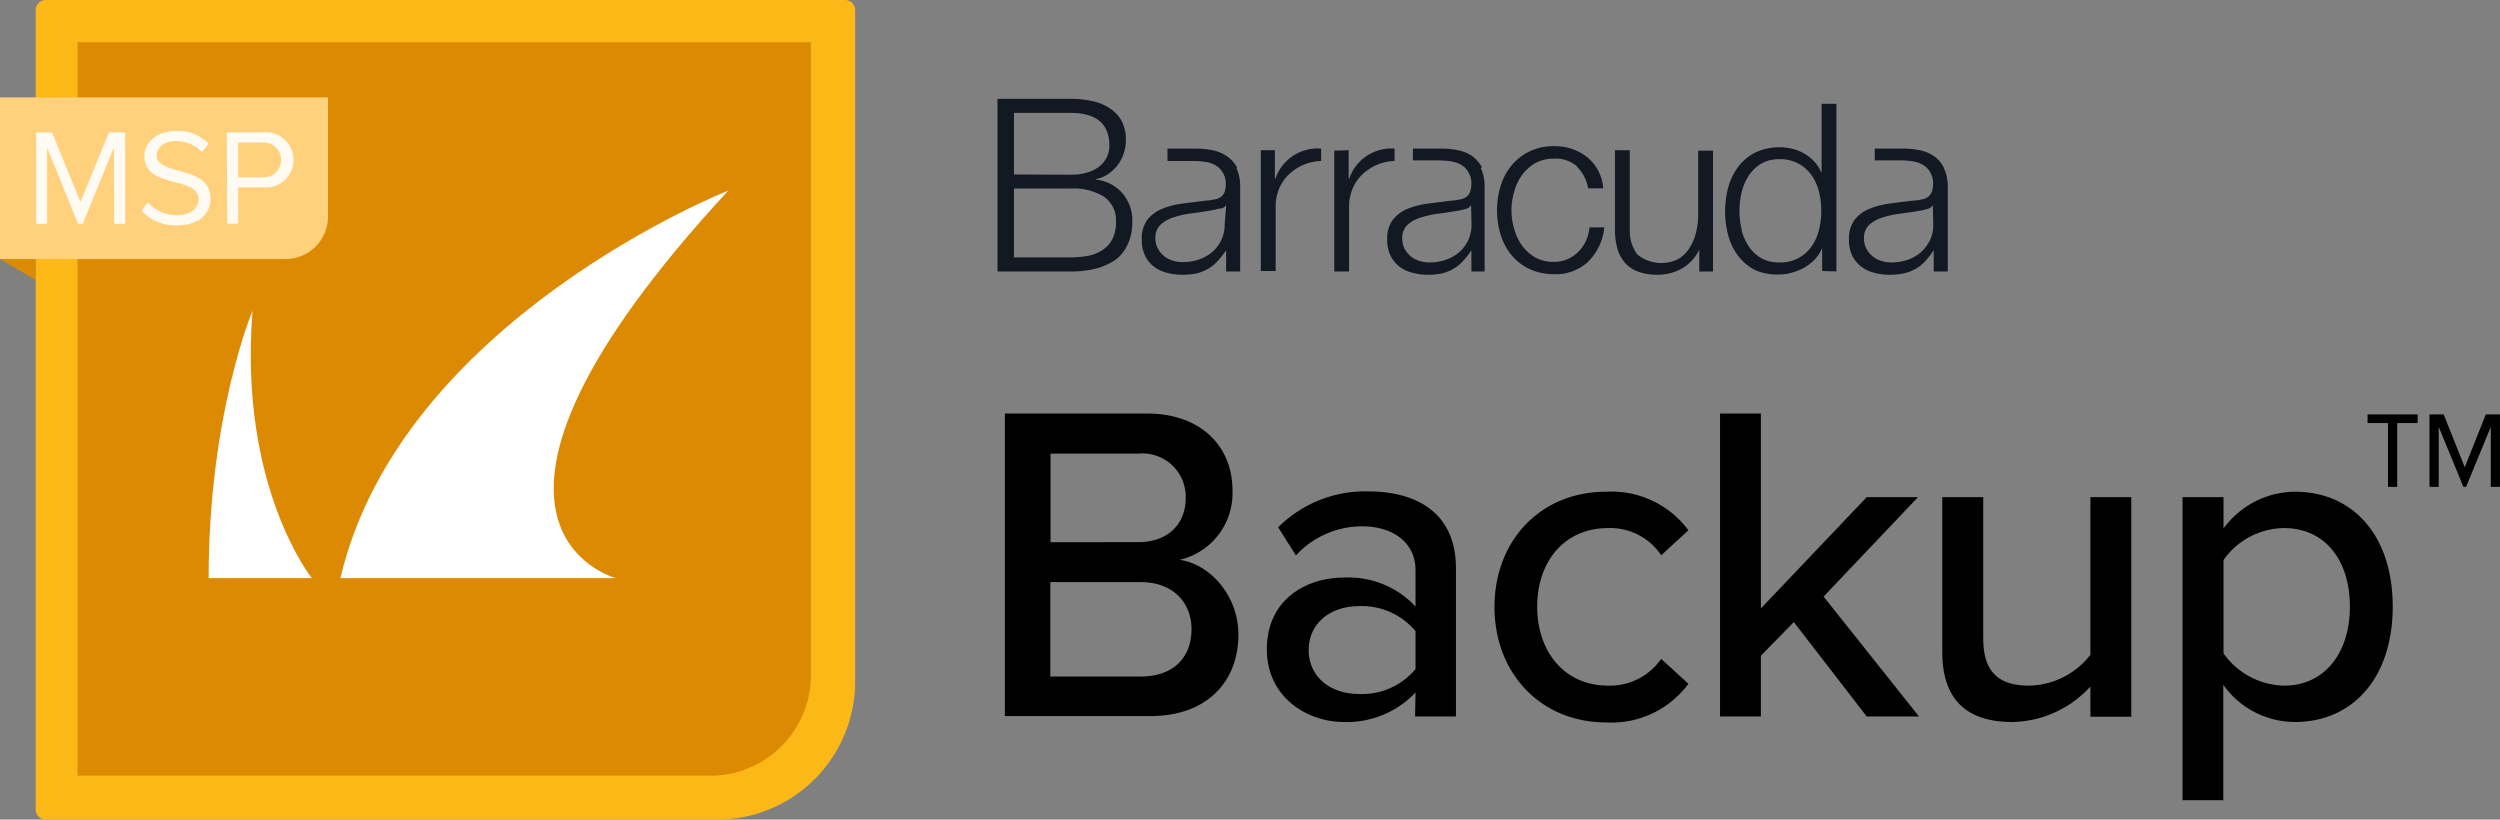 <svg xmlns="http://www.w3.org/2000/svg" viewBox="0 0 227.67 74.64"><rect x="0" y="0" width="227.67" height="74.64" fill="#808080" stroke="none"/><defs><style>.cls-1{fill:#dd8a03;}.cls-2{fill:#fcb817;}.cls-3{fill:#fff;}.cls-4{fill:#121922;}.cls-5{fill:#ffd17d;}.cls-6{fill:#fffaf2;}</style></defs><g id="Layer_2" data-name="Layer 2"><g id="Layer_1-2" data-name="Layer 1"><polygon class="cls-1" points="0 23.59 3.24 25.5 3.24 23.59 0 23.59"/><path class="cls-2" d="M4.18,0H76.95a.93.93,0,0,1,.93.93V62A12.59,12.59,0,0,1,65.29,74.64H4.18a.93.93,0,0,1-.93-.93V.93A.93.93,0,0,1,4.18,0Z"/><path class="cls-1" d="M7.06,3.85H73.85a0,0,0,0,1,0,0V61.48a9.16,9.16,0,0,1-9.16,9.16H7.06a0,0,0,0,1,0,0V3.85A0,0,0,0,1,7.06,3.85Z"/><path class="cls-3" d="M28.4,52.65H19C19,37.75,23,28.29,23,28.29,21.71,44.32,28.4,52.65,28.4,52.65Zm37.93-35.3S36.51,29.13,31,52.65H56.09S38.06,47.93,66.33,17.35Z"/><path class="cls-4" d="M122.82,13.68v2.59h.05A4.06,4.06,0,0,1,127,13.53v1.13a4.45,4.45,0,0,0-3,1.29,3.8,3.8,0,0,0-.84,1.27,4.25,4.25,0,0,0-.3,1.62v5.88h-1.35v-11Zm-8,0v11h1.35V18.84a4.25,4.25,0,0,1,.3-1.62,3.8,3.8,0,0,1,.84-1.27,4.44,4.44,0,0,1,3-1.29V13.53a4.06,4.06,0,0,0-4.16,2.74h-.05V13.68Zm28.81,1.52a3.66,3.66,0,0,1,1,1.95H146a4,4,0,0,0-1.46-2.84,4.79,4.79,0,0,0-3-1,5.11,5.11,0,0,0-2.23.47,4.92,4.92,0,0,0-1.64,1.27,5.45,5.45,0,0,0-1,1.84,7.68,7.68,0,0,0,0,4.52,5.6,5.6,0,0,0,1,1.85,4.87,4.87,0,0,0,1.64,1.25,5.26,5.26,0,0,0,2.23.46,4.32,4.32,0,0,0,3.08-1.13,5.11,5.11,0,0,0,1.48-3.13h-1.35a3.67,3.67,0,0,1-.34,1.26,3.48,3.48,0,0,1-.71,1,3.29,3.29,0,0,1-1,.65,2.92,2.92,0,0,1-1.18.23,3.43,3.43,0,0,1-1.69-.4,3.88,3.88,0,0,1-1.21-1.07,4.79,4.79,0,0,1-.72-1.51,6,6,0,0,1,0-3.44,4.79,4.79,0,0,1,.72-1.51,3.88,3.88,0,0,1,1.21-1.07,3.43,3.43,0,0,1,1.69-.4,2.94,2.94,0,0,1,2.1.7M156,24.72v-11h-1.35v5.8a6.85,6.85,0,0,1-.19,1.63,4.6,4.6,0,0,1-.6,1.43,3.14,3.14,0,0,1-1,1,3.48,3.48,0,0,1-3.75-.4,3.62,3.62,0,0,1-.69-2.26V13.68h-1.35v7.17a6.66,6.66,0,0,0,.21,1.75,3.36,3.36,0,0,0,.68,1.3,2.84,2.84,0,0,0,1.2.83,4.91,4.91,0,0,0,1.78.29,4.46,4.46,0,0,0,2.26-.59,3.88,3.88,0,0,0,1.55-1.7h0v2Zm11.24,0V9.45h-1.35v6.33h0a3.22,3.22,0,0,0-.61-1,3.72,3.72,0,0,0-.91-.76,4.27,4.27,0,0,0-1.1-.46,5.2,5.2,0,0,0-3.4.32,4.59,4.59,0,0,0-1.55,1.28,5.4,5.4,0,0,0-.92,1.86,8.44,8.44,0,0,0,0,4.46,5.4,5.4,0,0,0,.92,1.86,4.45,4.45,0,0,0,1.55,1.27A5,5,0,0,0,162,25a4.22,4.22,0,0,0,1.21-.18,4.66,4.66,0,0,0,1.15-.48,4.07,4.07,0,0,0,.95-.76,3.29,3.29,0,0,0,.63-1h0v2.1Zm-8.63-3.82a7.33,7.33,0,0,1,0-3.4,4.76,4.76,0,0,1,.65-1.51,3.5,3.5,0,0,1,1.12-1.08A3.14,3.14,0,0,1,162,14.5a3.44,3.44,0,0,1,3,1.49,4.57,4.57,0,0,1,.66,1.51,7.32,7.32,0,0,1,0,3.4,4.48,4.48,0,0,1-.66,1.51,3.44,3.44,0,0,1-3,1.49,3.14,3.14,0,0,1-1.64-.41,3.5,3.5,0,0,1-1.12-1.08,4.67,4.67,0,0,1-.65-1.51m-23.75-5.63a4,4,0,0,1,.36,1.81v7.64H134V22.79h0a7.65,7.65,0,0,1-.74.95,3.47,3.47,0,0,1-.83.7,4.13,4.13,0,0,1-1,.43,5.72,5.72,0,0,1-1.4.15,5.17,5.17,0,0,1-1.44-.19,3.32,3.32,0,0,1-1.18-.57,2.94,2.94,0,0,1-.79-1,3.33,3.33,0,0,1-.29-1.44,2.83,2.83,0,0,1,.52-1.81,3.26,3.26,0,0,1,1.35-1,7.63,7.63,0,0,1,1.91-.48l2.15-.27c.28,0,.53-.07.74-.11a1.21,1.21,0,0,0,.54-.22,1.07,1.07,0,0,0,.33-.44,1.89,1.89,0,0,0,.12-.73,1.76,1.76,0,0,0-.23-1,1.69,1.69,0,0,0-.62-.7,2.42,2.42,0,0,0-.92-.35,6.57,6.57,0,0,0-1.12-.1h-2.43V13.53h2.68a8.07,8.07,0,0,1,1.38.14,3.55,3.55,0,0,1,1.3.52,2.84,2.84,0,0,1,.94,1.08m-1,3.42h0a.8.8,0,0,1-.5.34,5.21,5.21,0,0,1-.64.15c-.57.1-1.16.19-1.76.27a8.67,8.67,0,0,0-1.66.35,3.29,3.29,0,0,0-1.23.67,1.62,1.62,0,0,0-.48,1.25,2,2,0,0,0,.2.91,2.3,2.3,0,0,0,.55.69,2.25,2.25,0,0,0,.79.43,2.91,2.91,0,0,0,.92.15,4.52,4.52,0,0,0,1.47-.23,3.76,3.76,0,0,0,1.23-.68,3.39,3.39,0,0,0,.84-1.1,3.36,3.36,0,0,0,.31-1.45Zm-21.39-3.42a4,4,0,0,1,.36,1.81v7.64h-1.28V22.79h0a8.73,8.73,0,0,1-.74.95,3.73,3.73,0,0,1-.84.7,3.91,3.91,0,0,1-1,.43,5.72,5.72,0,0,1-1.4.15,5.19,5.19,0,0,1-1.45-.19,3.2,3.2,0,0,1-1.17-.57,2.72,2.72,0,0,1-.79-1,3.19,3.19,0,0,1-.29-1.44,2.88,2.88,0,0,1,.51-1.81,3.29,3.29,0,0,1,1.36-1,7.55,7.55,0,0,1,1.9-.48l2.15-.27c.29,0,.54-.07.75-.11a1.21,1.21,0,0,0,.53-.22,1,1,0,0,0,.34-.44,2.12,2.12,0,0,0,.11-.73,1.94,1.94,0,0,0-.84-1.65,2.48,2.48,0,0,0-.92-.35,6.66,6.66,0,0,0-1.12-.1h-2.43V13.53h2.68a8,8,0,0,1,1.37.14,3.48,3.48,0,0,1,1.3.52,3,3,0,0,1,1,1.08m-1,3.42h0A.81.81,0,0,1,111,19a5.67,5.67,0,0,1-.64.15q-.85.15-1.77.27a8.56,8.56,0,0,0-1.65.35,3.29,3.29,0,0,0-1.23.67,1.63,1.63,0,0,0-.49,1.25,1.88,1.88,0,0,0,.21.91,2.19,2.19,0,0,0,1.33,1.12,2.91,2.91,0,0,0,.92.15,4.54,4.54,0,0,0,1.48-.23,3.86,3.86,0,0,0,1.23-.68,3.31,3.31,0,0,0,1.14-2.55Zm65.34-3.42a4,4,0,0,1,.37,1.81v7.64h-1.28V22.79h0a9.81,9.81,0,0,1-.73.95,3.73,3.73,0,0,1-.84.7,4,4,0,0,1-1.05.43,5.66,5.66,0,0,1-1.4.15,5.17,5.17,0,0,1-1.44-.19,3.2,3.2,0,0,1-1.17-.57,2.85,2.85,0,0,1-.8-1,3.36,3.36,0,0,1-.29-1.44,2.89,2.89,0,0,1,.52-1.81,3.23,3.23,0,0,1,1.36-1,7.44,7.44,0,0,1,1.9-.48c.7-.1,1.42-.19,2.15-.27.28,0,.53-.07.75-.11a1.35,1.35,0,0,0,.53-.22,1.14,1.14,0,0,0,.33-.44,1.89,1.89,0,0,0,.12-.73,1.76,1.76,0,0,0-.23-1,1.69,1.69,0,0,0-.62-.7,2.43,2.43,0,0,0-.91-.35,5.87,5.87,0,0,0-1.13-.1h-2.42V13.53h2.67a8.07,8.07,0,0,1,1.38.14,3.55,3.55,0,0,1,1.3.52,2.84,2.84,0,0,1,.94,1.08m-1,3.42h0a.8.8,0,0,1-.5.34,5.21,5.21,0,0,1-.64.15c-.57.1-1.16.19-1.76.27a8.67,8.67,0,0,0-1.66.35,3.29,3.29,0,0,0-1.23.67,1.61,1.61,0,0,0-.48,1.25,1.91,1.91,0,0,0,.21.91,2.09,2.09,0,0,0,.54.68,2.27,2.27,0,0,0,.79.44,2.91,2.91,0,0,0,.92.15,4.58,4.58,0,0,0,1.48-.23,3.7,3.7,0,0,0,1.23-.69,3.47,3.47,0,0,0,.83-1.09,3.22,3.22,0,0,0,.31-1.45ZM90.84,9V24.72h6.65a9.26,9.26,0,0,0,2.19-.23,6.34,6.34,0,0,0,1.54-.6,3.24,3.24,0,0,0,1-.85,4,4,0,0,0,.57-1,4.64,4.64,0,0,0,.27-1,6.9,6.9,0,0,0,.06-.85,3.84,3.84,0,0,0-.9-2.59,3.68,3.68,0,0,0-2.42-1.24v-.05a3,3,0,0,0,1.11-.46,3.64,3.64,0,0,0,.86-.8,3.71,3.71,0,0,0,.56-1.06,3.78,3.78,0,0,0,.2-1.2,3.68,3.68,0,0,0-.42-1.84A3.43,3.43,0,0,0,101,9.82a4.52,4.52,0,0,0-1.61-.63A9.07,9.07,0,0,0,97.49,9Zm1.5,6.89V10.28h5.15q3.54,0,3.54,3a2.41,2.41,0,0,1-.22,1,2.45,2.45,0,0,1-.66.85,3.26,3.26,0,0,1-1.1.57,5.17,5.17,0,0,1-1.56.21Zm0,7.55V17.17h5.15a5.23,5.23,0,0,1,3.07.76,2.6,2.6,0,0,1,1.07,2.27,3.36,3.36,0,0,1-.33,1.58,2.66,2.66,0,0,1-.91,1,3.69,3.69,0,0,1-1.32.52,8.93,8.93,0,0,1-1.58.14Z"/><path d="M91.51,37.66h12.95c4.92,0,7.78,3,7.78,7a6.23,6.23,0,0,1-4.8,6.32c2.94.46,5.34,3.44,5.34,6.79,0,4.34-2.9,7.44-8,7.44H91.51Zm12.16,11.71c2.78,0,4.31-1.74,4.31-4a3.94,3.94,0,0,0-4.31-4.06h-8v8.07Zm.21,12.24c2.9,0,4.63-1.65,4.63-4.34,0-2.27-1.57-4.26-4.63-4.26H95.65v8.6Z"/><path d="M128.91,63.06a8.58,8.58,0,0,1-6.54,2.69c-3.31,0-7-2.23-7-6.62,0-4.55,3.6-6.53,7-6.53a8.34,8.34,0,0,1,6.54,2.64V51.93c0-2.48-2-4-4.89-4a8.17,8.17,0,0,0-6,2.65l-1.62-2.56a11.22,11.22,0,0,1,8.19-3.27c4.35,0,8,1.9,8,7V65.25h-3.72Zm0-5.58a6.35,6.35,0,0,0-5.13-2.28c-2.69,0-4.6,1.61-4.6,4s1.91,4,4.6,4a6.34,6.34,0,0,0,5.13-2.27Z"/><path d="M146.28,44.78a8.72,8.72,0,0,1,7.48,3.51l-2.48,2.28a5.57,5.57,0,0,0-4.84-2.48c-3.93,0-6.45,3-6.45,7.15s2.52,7.2,6.45,7.2A5.68,5.68,0,0,0,151.28,60l2.48,2.27a8.7,8.7,0,0,1-7.48,3.52c-6,0-10.18-4.51-10.18-10.51S140.24,44.78,146.28,44.78Z"/><path d="M163.36,56.65l-3,3.06v5.54h-3.72V37.66h3.72V55.41L170,45.27h4.67l-8.6,9.06,8.69,10.92H170Z"/><path d="M190.37,62.52a9.85,9.85,0,0,1-7.12,3.23c-4.26,0-6.37-2.15-6.37-6.37V45.27h3.73V58.14c0,3.31,1.65,4.3,4.22,4.3a7.23,7.23,0,0,0,5.54-2.81V45.27h3.72v20h-3.72Z"/><path d="M198.76,72.87V45.27h3.73v2.86A8.12,8.12,0,0,1,209,44.78c5.22,0,8.9,3.93,8.9,10.46s-3.68,10.51-8.9,10.51a8,8,0,0,1-6.53-3.39V72.87ZM208,48.09A6.84,6.84,0,0,0,202.49,51V59.5A6.93,6.93,0,0,0,208,62.44c3.72,0,6-3,6-7.2S211.75,48.09,208,48.09Z"/><path d="M218.31,44.34h-.84V38.53h-1.86v-.79h4.56v.79h-1.86Zm8.52-5.46-2.25,5.46h-.24l-2.25-5.46v5.46h-.84v-6.6h1.29l1.92,4.81,1.92-4.81h1.29v6.6h-.84Z"/><path class="cls-5" d="M0,8.87H29.87a0,0,0,0,1,0,0V19.72A3.87,3.87,0,0,1,26,23.59H0a0,0,0,0,1,0,0V8.87A0,0,0,0,1,0,8.87Z"/><path class="cls-6" d="M10.37,13.45,7.54,20.38H7.11L4.29,13.45v6.93h-1V12.06H4.74l2.59,6.33,2.59-6.33H11.4v8.32h-1Z"/><path class="cls-6" d="M13.46,18.42a3.53,3.53,0,0,0,2.62,1.18c1.48,0,2-.8,2-1.43,0-1-1-1.28-2.11-1.57-1.33-.35-2.82-.73-2.82-2.36,0-1.37,1.22-2.31,2.86-2.31a3.87,3.87,0,0,1,3,1.16l-.62.76a3.21,3.21,0,0,0-2.41-1c-1,0-1.71.54-1.71,1.33s1,1.08,2,1.37c1.35.36,2.9.78,2.9,2.53,0,1.21-.82,2.44-3.07,2.44a4.11,4.11,0,0,1-3.19-1.32Z"/><path class="cls-6" d="M20.66,12.06H24a2.51,2.51,0,1,1,0,5H21.69v3.31h-1Zm3.22.92H21.69v3.17h2.19a1.59,1.59,0,1,0,0-3.17Z"/></g></g></svg>